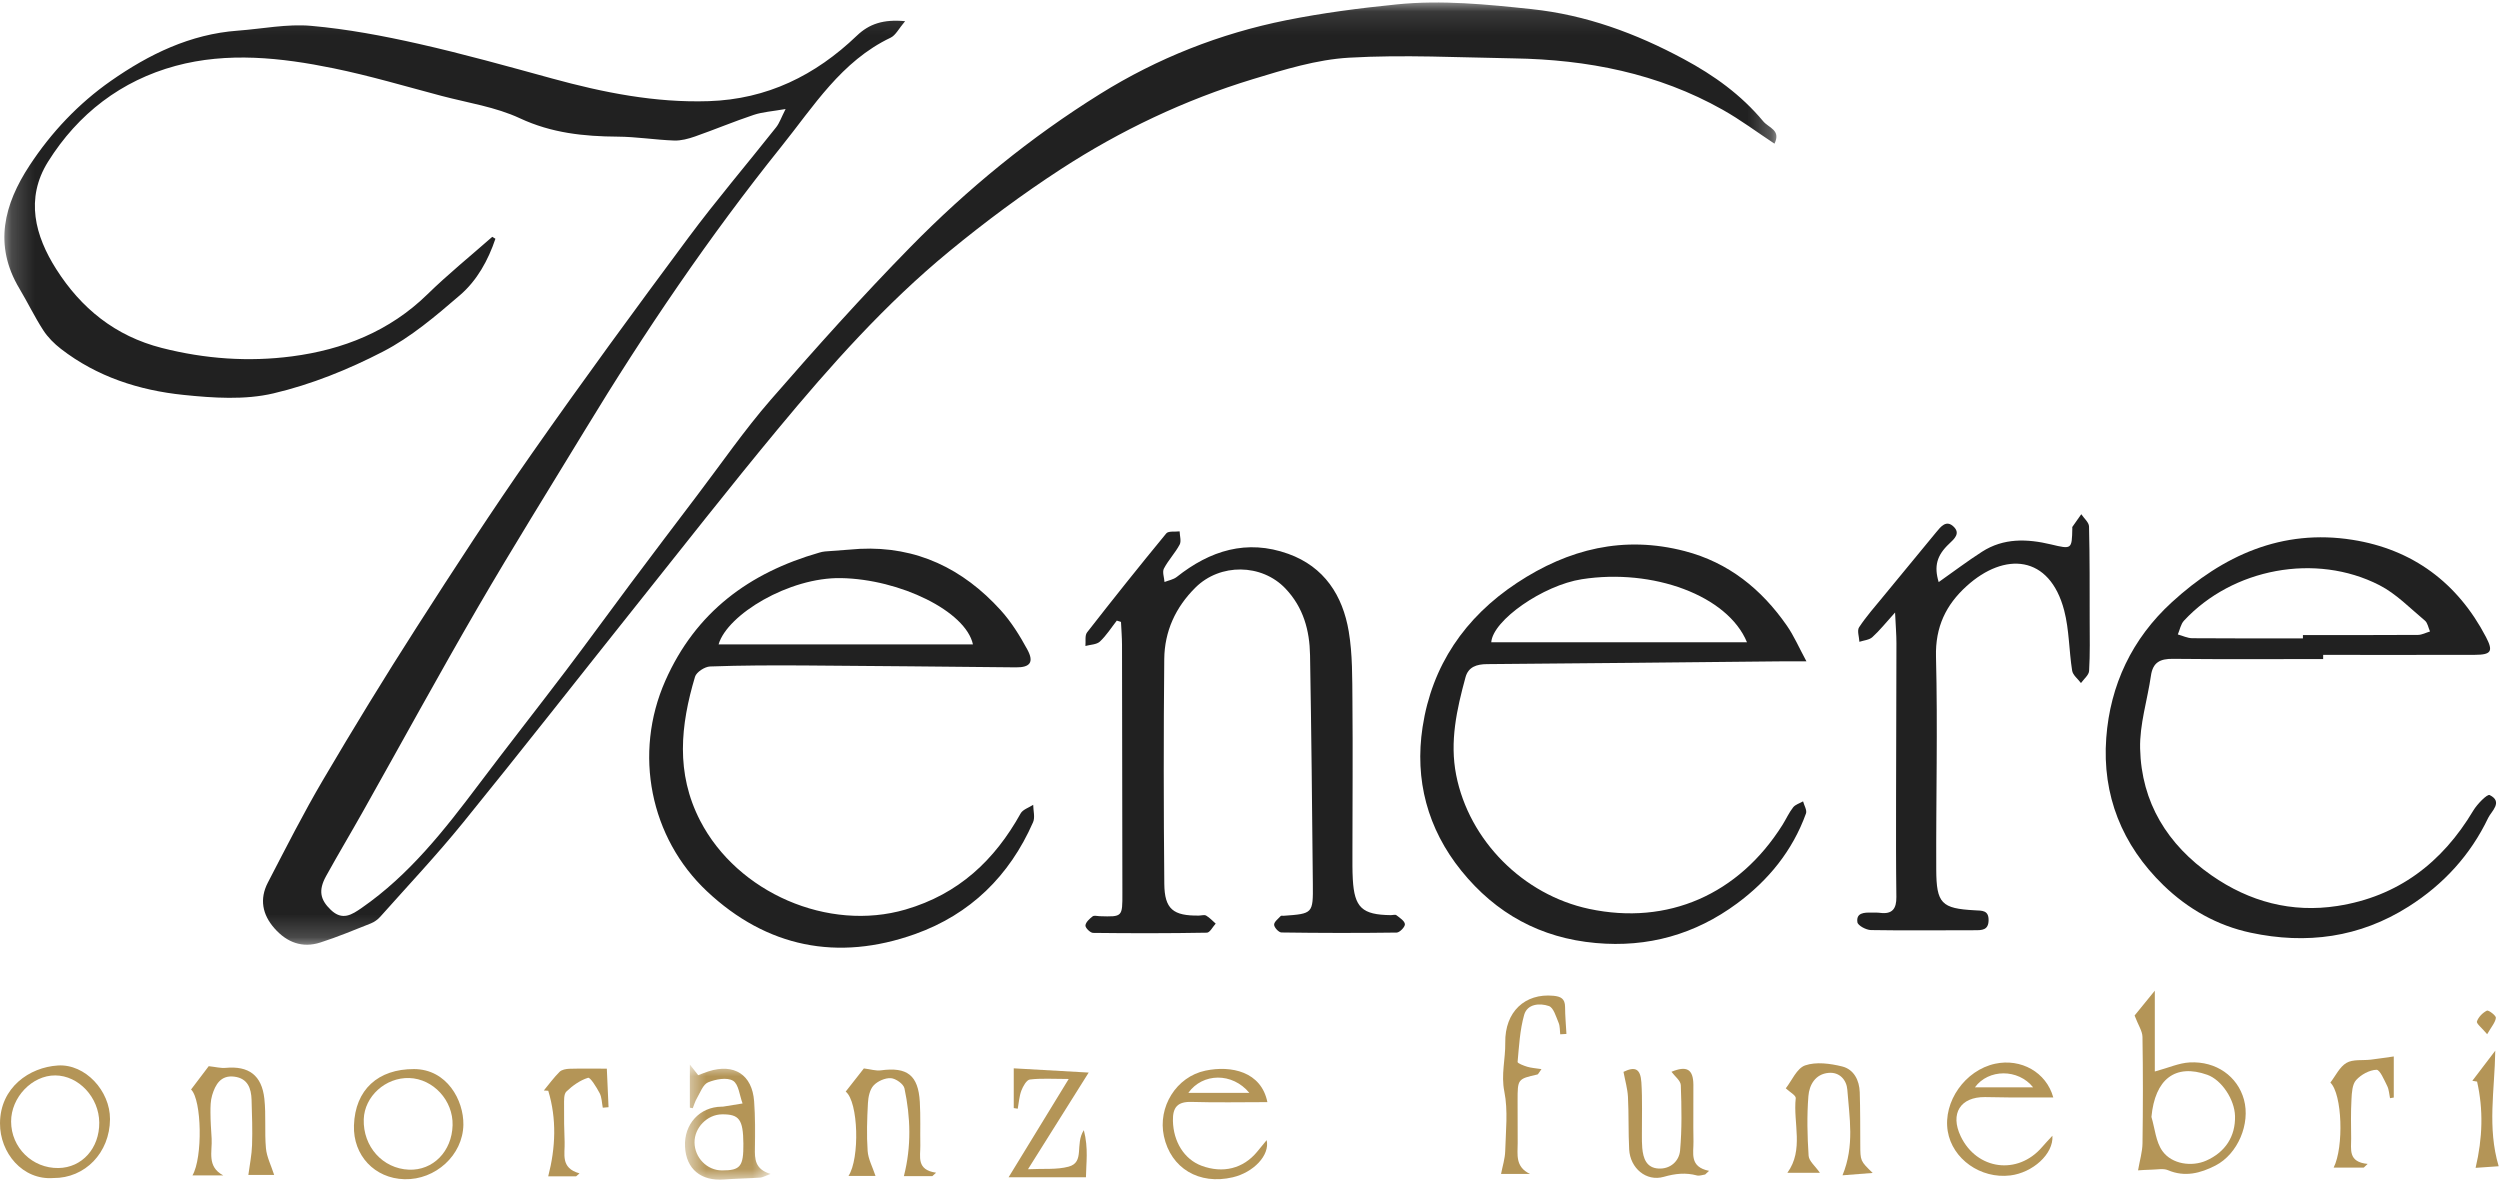 <svg xmlns="http://www.w3.org/2000/svg" width="108" height="51" viewBox="0 0 108 51" fill="none"><mask id="mask0" maskUnits="userSpaceOnUse" x="0" y="0" width="77" height="41"><path fill-rule="evenodd" clip-rule="evenodd" d="M0.189 0.108H76.741V40.812H0.189V0.108Z" fill="white"></path></mask><g mask="url(#mask0)"><path fill-rule="evenodd" clip-rule="evenodd" d="M21.402 10.314C21.09 11.244 20.608 12.117 19.872 12.75C18.83 13.647 17.753 14.566 16.543 15.19C15.049 15.963 13.444 16.611 11.812 16.994C10.577 17.285 9.212 17.193 7.927 17.06C6.013 16.863 4.192 16.278 2.635 15.074C2.343 14.848 2.066 14.572 1.867 14.264C1.492 13.684 1.191 13.056 0.836 12.462C-0.288 10.582 0.178 8.824 1.278 7.147C2.217 5.716 3.391 4.473 4.79 3.495C6.434 2.346 8.218 1.474 10.273 1.324C11.331 1.246 12.401 1.025 13.444 1.117C15.002 1.255 16.556 1.548 18.085 1.893C20.023 2.33 21.938 2.867 23.855 3.392C26.07 3.999 28.3 4.445 30.616 4.37C33.138 4.289 35.225 3.257 37.014 1.543C37.549 1.03 38.161 0.827 39.101 0.915C38.827 1.236 38.695 1.523 38.475 1.628C36.346 2.642 35.147 4.597 33.755 6.33C30.64 10.213 27.85 14.33 25.266 18.586C23.72 21.131 22.142 23.658 20.646 26.233C18.951 29.152 17.333 32.117 15.678 35.059C15.154 35.991 14.606 36.908 14.089 37.843C13.742 38.471 13.837 38.87 14.288 39.304C14.79 39.788 15.2 39.516 15.63 39.218C17.681 37.795 19.193 35.865 20.673 33.899C21.92 32.242 23.203 30.613 24.456 28.96C25.38 27.742 26.276 26.502 27.192 25.277C28.16 23.985 29.133 22.696 30.11 21.41C31.163 20.024 32.154 18.584 33.294 17.273C35.247 15.028 37.236 12.808 39.318 10.684C41.79 8.161 44.521 5.928 47.528 4.057C50.01 2.511 52.699 1.45 55.56 0.875C57.138 0.558 58.743 0.35 60.345 0.189C62.287 -0.007 64.226 0.188 66.163 0.394C68.516 0.644 70.669 1.439 72.74 2.553C74.049 3.257 75.213 4.093 76.17 5.239C76.416 5.533 76.945 5.613 76.658 6.207C75.906 5.711 75.19 5.174 74.417 4.74C71.621 3.166 68.57 2.573 65.396 2.522C63.024 2.484 60.644 2.356 58.281 2.492C56.879 2.572 55.477 3.007 54.118 3.421C51.176 4.318 48.407 5.633 45.832 7.306C44.165 8.39 42.558 9.584 41.022 10.847C38.257 13.119 35.88 15.789 33.603 18.536C31.513 21.056 29.496 23.635 27.454 26.194C24.969 29.309 22.513 32.449 20.001 35.542C18.864 36.942 17.625 38.258 16.425 39.606C16.317 39.727 16.168 39.833 16.017 39.893C15.296 40.18 14.576 40.479 13.838 40.717C13.058 40.967 12.395 40.713 11.859 40.107C11.331 39.51 11.204 38.836 11.572 38.127C12.345 36.639 13.103 35.14 13.953 33.695C15.261 31.471 16.608 29.267 18.001 27.095C19.619 24.57 21.253 22.053 22.973 19.598C25.174 16.454 27.443 13.355 29.733 10.274C30.945 8.643 32.267 7.094 33.529 5.499C33.673 5.317 33.749 5.081 33.938 4.71C33.364 4.811 32.945 4.835 32.561 4.963C31.708 5.248 30.876 5.597 30.027 5.895C29.738 5.996 29.421 6.082 29.12 6.071C28.306 6.042 27.494 5.908 26.681 5.903C25.221 5.893 23.83 5.749 22.46 5.11C21.411 4.62 20.213 4.443 19.077 4.143C17.521 3.731 15.973 3.27 14.398 2.948C12.142 2.487 9.831 2.238 7.585 2.846C5.243 3.481 3.371 4.913 2.075 6.987C1.078 8.583 1.519 10.194 2.429 11.626C3.498 13.308 4.966 14.517 6.996 15.033C8.866 15.509 10.742 15.64 12.618 15.394C14.812 15.107 16.826 14.315 18.462 12.717C19.354 11.845 20.328 11.057 21.266 10.231C21.311 10.259 21.356 10.286 21.402 10.314Z" fill="#212121"></path></g><path fill-rule="evenodd" clip-rule="evenodd" d="M48.246 26.81C48.007 27.116 47.796 27.454 47.515 27.716C47.372 27.849 47.102 27.847 46.89 27.906C46.91 27.707 46.858 27.452 46.962 27.319C48.084 25.879 49.222 24.452 50.383 23.043C50.475 22.931 50.763 22.98 50.96 22.955C50.965 23.148 51.04 23.379 50.961 23.527C50.767 23.89 50.471 24.198 50.281 24.562C50.204 24.71 50.293 24.946 50.307 25.142C50.484 25.072 50.69 25.038 50.834 24.925C52.276 23.783 53.86 23.28 55.654 23.926C57.21 24.486 58.006 25.727 58.266 27.279C58.431 28.267 58.416 29.289 58.425 30.296C58.445 32.481 58.426 34.666 58.425 36.851C58.425 37.23 58.42 37.608 58.441 37.986C58.51 39.208 58.844 39.519 60.079 39.534C60.163 39.535 60.274 39.498 60.326 39.538C60.47 39.649 60.68 39.784 60.692 39.924C60.702 40.04 60.467 40.285 60.338 40.287C58.678 40.31 57.017 40.307 55.358 40.283C55.243 40.282 55.045 40.068 55.042 39.949C55.038 39.824 55.22 39.691 55.329 39.57C55.349 39.548 55.41 39.565 55.452 39.562C56.713 39.471 56.727 39.471 56.715 38.201C56.684 34.902 56.651 31.603 56.594 28.305C56.576 27.234 56.308 26.241 55.532 25.425C54.505 24.344 52.708 24.326 51.645 25.381C50.777 26.241 50.308 27.278 50.296 28.473C50.265 31.709 50.268 34.945 50.298 38.181C50.308 39.277 50.684 39.569 51.796 39.553C51.901 39.551 52.029 39.509 52.106 39.554C52.259 39.644 52.383 39.782 52.518 39.9C52.392 40.036 52.267 40.289 52.138 40.292C50.5 40.321 48.86 40.321 47.221 40.301C47.102 40.3 46.883 40.084 46.891 39.981C46.901 39.84 47.069 39.691 47.201 39.587C47.266 39.537 47.404 39.577 47.508 39.58C48.497 39.61 48.489 39.611 48.487 38.581C48.479 35.008 48.478 31.435 48.471 27.862C48.47 27.531 48.442 27.2 48.427 26.869C48.367 26.849 48.307 26.829 48.246 26.81Z" fill="#212121"></path><path fill-rule="evenodd" clip-rule="evenodd" d="M99.486 27.578C99.486 27.53 99.486 27.482 99.486 27.434C101.143 27.434 102.8 27.439 104.457 27.428C104.63 27.426 104.803 27.331 104.976 27.28C104.905 27.121 104.876 26.911 104.757 26.811C104.117 26.278 103.516 25.65 102.788 25.278C100.038 23.87 96.444 24.554 94.348 26.813C94.208 26.964 94.168 27.208 94.082 27.408C94.29 27.465 94.499 27.569 94.707 27.571C96.3 27.584 97.893 27.578 99.486 27.578ZM100.36 28.471C98.197 28.471 96.033 28.485 93.87 28.462C93.32 28.456 93.004 28.611 92.921 29.187C92.769 30.24 92.428 31.293 92.453 32.339C92.507 34.67 93.636 36.492 95.543 37.819C97.179 38.958 99.004 39.444 100.974 39.138C103.589 38.733 105.502 37.272 106.847 35.016C107.015 34.735 107.449 34.294 107.553 34.346C108.146 34.639 107.622 35.055 107.492 35.328C106.726 36.932 105.567 38.201 104.057 39.16C101.935 40.508 99.634 40.806 97.229 40.293C95.793 39.987 94.521 39.271 93.46 38.242C91.669 36.503 90.807 34.35 90.99 31.88C91.159 29.59 92.104 27.591 93.823 26.017C96.032 23.994 98.585 22.839 101.626 23.32C104.222 23.73 106.167 25.171 107.394 27.519C107.719 28.141 107.621 28.286 106.912 28.289C104.729 28.296 102.545 28.291 100.361 28.291L100.36 28.471Z" fill="#212121"></path><path fill-rule="evenodd" clip-rule="evenodd" d="M42.031 27.837C41.718 26.399 38.874 25.021 36.338 24.974C34.094 24.931 31.418 26.547 31.043 27.837H42.031ZM37.144 23.71C39.604 23.592 41.601 24.57 43.223 26.353C43.681 26.857 44.053 27.456 44.38 28.058C44.68 28.609 44.499 28.836 43.89 28.83C40.848 28.801 37.806 28.767 34.764 28.748C33.401 28.74 32.036 28.742 30.673 28.792C30.445 28.801 30.085 29.035 30.025 29.236C29.401 31.327 29.18 33.389 30.248 35.456C31.858 38.57 35.782 40.267 39.121 39.291C41.411 38.622 42.965 37.165 44.091 35.141C44.186 34.969 44.449 34.89 44.634 34.768C44.637 35.02 44.721 35.309 44.629 35.519C43.609 37.842 41.917 39.501 39.528 40.353C36.182 41.545 33.114 40.921 30.541 38.504C28.086 36.198 27.352 32.552 28.742 29.408C30.053 26.445 32.363 24.744 35.39 23.874C35.471 23.851 35.554 23.83 35.637 23.823C36.139 23.783 36.642 23.748 37.144 23.71Z" fill="#212121"></path><path fill-rule="evenodd" clip-rule="evenodd" d="M75.47 27.747C74.637 25.723 71.403 24.545 68.337 25.022C66.665 25.282 64.49 26.794 64.422 27.747H75.47ZM78.038 28.57C77.5 28.57 77.171 28.568 76.842 28.571C72.642 28.612 68.442 28.659 64.242 28.69C63.79 28.693 63.432 28.809 63.309 29.261C62.933 30.643 62.621 32.033 62.907 33.483C63.463 36.305 65.795 38.658 68.654 39.265C72.041 39.985 75.112 38.649 77.008 35.628C77.163 35.38 77.284 35.106 77.463 34.878C77.559 34.755 77.747 34.703 77.893 34.619C77.939 34.795 78.069 35.001 78.018 35.143C77.438 36.751 76.396 38.028 75.038 39.031C73.23 40.367 71.19 40.942 68.937 40.738C66.554 40.524 64.624 39.468 63.131 37.618C61.664 35.802 61.109 33.682 61.455 31.413C61.86 28.754 63.28 26.668 65.537 25.179C67.758 23.713 70.146 23.123 72.779 23.807C74.677 24.301 76.097 25.451 77.194 27.03C77.497 27.465 77.709 27.962 78.038 28.57Z" fill="#212121"></path><path fill-rule="evenodd" clip-rule="evenodd" d="M83.751 25.147C84.4 24.69 84.996 24.238 85.624 23.835C86.556 23.236 87.573 23.273 88.605 23.519C89.504 23.734 89.505 23.732 89.524 22.825C89.524 22.804 89.516 22.777 89.525 22.763C89.653 22.579 89.782 22.396 89.911 22.214C90.028 22.39 90.242 22.565 90.246 22.745C90.279 24.088 90.272 25.433 90.274 26.778C90.275 27.513 90.293 28.25 90.249 28.983C90.239 29.164 90.021 29.333 89.898 29.508C89.766 29.33 89.548 29.166 89.517 28.973C89.379 28.109 89.392 27.212 89.173 26.373C88.544 23.965 86.599 23.828 84.954 25.323C84.065 26.13 83.602 27.083 83.635 28.368C83.712 31.433 83.633 34.501 83.646 37.568C83.652 39.035 83.876 39.248 85.312 39.325C85.628 39.342 85.912 39.317 85.907 39.755C85.902 40.188 85.617 40.187 85.3 40.186C83.809 40.184 82.317 40.205 80.826 40.179C80.619 40.176 80.261 39.985 80.24 39.841C80.179 39.432 80.532 39.416 80.842 39.425C80.968 39.428 81.096 39.418 81.22 39.435C81.75 39.504 81.93 39.255 81.923 38.748C81.905 37.341 81.908 35.934 81.91 34.526C81.913 32.28 81.924 30.034 81.926 27.787C81.926 27.416 81.894 27.045 81.867 26.46C81.456 26.915 81.194 27.247 80.884 27.526C80.748 27.649 80.515 27.663 80.326 27.726C80.316 27.513 80.218 27.241 80.313 27.098C80.624 26.627 81.002 26.201 81.361 25.763C82.118 24.838 82.878 23.915 83.641 22.995C83.843 22.751 84.081 22.435 84.407 22.762C84.688 23.043 84.436 23.273 84.205 23.489C83.667 23.993 83.545 24.463 83.751 25.147Z" fill="#212121"></path><path fill-rule="evenodd" clip-rule="evenodd" d="M92.942 48.252C93.092 48.75 93.13 49.328 93.418 49.727C93.832 50.303 94.696 50.409 95.306 50.14C96.132 49.776 96.575 49.092 96.553 48.214C96.535 47.493 95.97 46.651 95.358 46.432C93.968 45.937 93.094 46.62 92.942 48.252ZM93.088 46.289C93.683 46.128 94.133 45.921 94.593 45.897C95.744 45.835 96.664 46.503 96.939 47.503C97.225 48.543 96.674 49.856 95.709 50.351C95.06 50.684 94.386 50.863 93.654 50.551C93.461 50.469 93.207 50.524 92.981 50.528C92.745 50.532 92.509 50.551 92.364 50.559C92.439 50.122 92.551 49.757 92.556 49.391C92.578 47.86 92.58 46.328 92.555 44.797C92.551 44.542 92.374 44.29 92.214 43.871C92.375 43.673 92.67 43.311 93.088 42.797V46.289Z" fill="#B49557"></path><path fill-rule="evenodd" clip-rule="evenodd" d="M87.831 46.973C87.185 46.164 85.902 46.171 85.316 46.973H87.831ZM88.702 47.411C88.08 47.411 87.483 47.414 86.886 47.411C86.509 47.409 86.131 47.398 85.754 47.394C84.685 47.383 84.235 48.108 84.702 49.087C85.397 50.543 87.166 50.778 88.216 49.555C88.343 49.406 88.48 49.265 88.664 49.064C88.72 49.859 87.802 50.663 86.845 50.779C85.564 50.935 84.338 50.068 84.142 48.865C83.935 47.593 84.893 46.232 86.191 45.953C87.299 45.715 88.401 46.313 88.702 47.411Z" fill="#B49557"></path><path fill-rule="evenodd" clip-rule="evenodd" d="M9.017 46.059C9.32 46.092 9.536 46.151 9.744 46.132C10.742 46.038 11.31 46.447 11.421 47.469C11.497 48.176 11.425 48.899 11.489 49.608C11.523 49.979 11.708 50.336 11.844 50.758H10.729C10.785 50.324 10.875 49.898 10.889 49.469C10.911 48.82 10.887 48.168 10.868 47.518C10.854 47.018 10.705 46.588 10.128 46.512C9.539 46.435 9.305 46.849 9.165 47.313C9.094 47.548 9.091 47.809 9.092 48.058C9.093 48.436 9.12 48.814 9.143 49.191C9.176 49.745 8.925 50.394 9.642 50.776H8.315C8.762 50.011 8.719 47.515 8.254 47.066C8.511 46.726 8.773 46.381 9.017 46.059Z" fill="#B49557"></path><path fill-rule="evenodd" clip-rule="evenodd" d="M53.973 47.213C53.236 46.32 51.953 46.345 51.335 47.213H53.973ZM54.751 47.612C53.618 47.612 52.55 47.636 51.484 47.603C50.875 47.584 50.658 47.828 50.67 48.419C50.689 49.314 51.153 50.08 51.909 50.361C52.832 50.702 53.702 50.485 54.302 49.763C54.429 49.609 54.556 49.454 54.72 49.254C54.867 49.915 54.141 50.651 53.256 50.859C51.802 51.201 50.58 50.471 50.281 49.084C50.009 47.827 50.81 46.516 52.076 46.251C53.193 46.018 54.488 46.295 54.751 47.612Z" fill="#B49557"></path><mask id="mask1" maskUnits="userSpaceOnUse" x="29" y="45" width="5" height="6"><path fill-rule="evenodd" clip-rule="evenodd" d="M29.59 45.988H33.288V50.962H29.59V45.988Z" fill="white"></path></mask><g mask="url(#mask1)"><path fill-rule="evenodd" clip-rule="evenodd" d="M32.114 49.402C32.105 48.361 31.936 48.13 31.186 48.14C30.551 48.148 29.997 48.716 30.003 49.354C30.009 50.013 30.544 50.56 31.186 50.562C31.985 50.565 32.123 50.392 32.114 49.402ZM29.802 47.852V45.988C29.958 46.188 30.047 46.302 30.161 46.448C30.299 46.396 30.45 46.333 30.605 46.283C31.715 45.928 32.492 46.423 32.579 47.577C32.629 48.245 32.623 48.919 32.613 49.589C32.605 50.061 32.6 50.507 33.288 50.714C33.048 50.802 32.946 50.867 32.84 50.874C32.321 50.908 31.799 50.914 31.281 50.954C30.281 51.031 29.642 50.503 29.593 49.54C29.543 48.563 30.224 47.818 31.175 47.808C31.197 47.807 31.218 47.81 31.238 47.806C31.519 47.761 31.799 47.716 32.079 47.67C31.95 47.329 31.912 46.836 31.666 46.688C31.406 46.531 30.915 46.622 30.588 46.758C30.368 46.849 30.25 47.202 30.104 47.448C30.026 47.579 29.984 47.732 29.927 47.874C29.885 47.867 29.844 47.859 29.802 47.852Z" fill="#B49557"></path></g><path fill-rule="evenodd" clip-rule="evenodd" d="M4.288 48.493C4.279 47.407 3.398 46.464 2.388 46.458C1.387 46.452 0.477 47.403 0.48 48.453C0.483 49.578 1.398 50.476 2.526 50.459C3.545 50.444 4.298 49.604 4.288 48.493ZM2.305 50.891C0.975 50.99 -0.008 49.802 4.48769e-05 48.523C0.009 46.975 1.275 46.105 2.502 46.029C3.687 45.955 4.759 47.131 4.752 48.347C4.744 49.794 3.678 50.901 2.305 50.891Z" fill="#B49557"></path><path fill-rule="evenodd" clip-rule="evenodd" d="M37.319 46.156C37.61 46.192 37.838 46.268 38.052 46.239C39.19 46.084 39.668 46.447 39.736 47.601C39.773 48.228 39.747 48.859 39.758 49.488C39.766 49.968 39.577 50.536 40.439 50.661C40.385 50.71 40.331 50.759 40.278 50.808H39.048C39.379 49.514 39.336 48.261 39.073 47.018C39.033 46.828 38.698 46.591 38.486 46.577C38.239 46.561 37.912 46.706 37.739 46.892C37.575 47.069 37.509 47.386 37.495 47.647C37.458 48.337 37.434 49.033 37.482 49.721C37.506 50.071 37.693 50.41 37.822 50.8H36.655C37.148 50.05 37.086 47.594 36.534 47.157C36.812 46.803 37.09 46.448 37.319 46.156Z" fill="#B49557"></path><path fill-rule="evenodd" clip-rule="evenodd" d="M78.621 50.666H77.214C77.937 49.669 77.457 48.519 77.576 47.441C77.589 47.322 77.308 47.17 77.146 47.016C77.404 46.69 77.621 46.15 77.982 46.025C78.457 45.861 79.064 45.944 79.578 46.07C80.084 46.194 80.325 46.664 80.341 47.188C80.365 47.943 80.36 48.698 80.364 49.453C80.367 50.153 80.365 50.153 80.9 50.671C80.474 50.704 80.049 50.738 79.596 50.773C80.124 49.495 79.893 48.275 79.804 47.073C79.773 46.666 79.48 46.305 78.996 46.348C78.418 46.398 78.161 46.873 78.123 47.351C78.055 48.205 78.076 49.072 78.132 49.928C78.147 50.159 78.419 50.374 78.621 50.666Z" fill="#B49557"></path><path fill-rule="evenodd" clip-rule="evenodd" d="M46.168 46.612C45.476 46.612 44.978 46.575 44.491 46.635C44.348 46.652 44.194 46.927 44.123 47.114C44.031 47.359 44.015 47.634 43.967 47.896L43.794 47.869V46.152C44.829 46.211 45.867 46.269 47.031 46.335C46.166 47.713 45.343 49.024 44.409 50.511C45.083 50.477 45.649 50.538 46.162 50.4C46.879 50.208 46.424 49.43 46.822 48.823C47.029 49.62 46.917 50.272 46.913 50.858H43.571C44.469 49.389 45.267 48.085 46.168 46.612Z" fill="#B49557"></path><path fill-rule="evenodd" clip-rule="evenodd" d="M73.662 50.738C73.544 50.754 73.416 50.808 73.31 50.78C72.821 50.649 72.373 50.697 71.875 50.839C71.116 51.056 70.423 50.465 70.38 49.653C70.341 48.899 70.367 48.142 70.328 47.388C70.31 47.035 70.206 46.686 70.135 46.304C70.629 46.065 70.87 46.156 70.908 46.762C70.956 47.514 70.925 48.27 70.93 49.025C70.931 49.213 70.928 49.403 70.945 49.59C70.985 50.039 71.123 50.452 71.649 50.481C72.162 50.509 72.538 50.158 72.579 49.706C72.663 48.77 72.645 47.822 72.611 46.881C72.604 46.683 72.348 46.493 72.207 46.301C72.868 46.028 73.148 46.187 73.154 46.859C73.161 47.677 73.142 48.496 73.158 49.313C73.168 49.811 72.969 50.407 73.831 50.581C73.775 50.633 73.718 50.686 73.662 50.738Z" fill="#B49557"></path><path fill-rule="evenodd" clip-rule="evenodd" d="M19.552 48.611C19.581 47.543 18.719 46.604 17.68 46.571C16.655 46.539 15.746 47.363 15.714 48.352C15.677 49.53 16.532 50.485 17.665 50.53C18.705 50.572 19.522 49.742 19.552 48.611ZM15.291 48.618C15.342 47.068 16.338 46.178 17.889 46.184C19.305 46.188 20.035 47.531 20.018 48.588C19.997 49.904 18.811 50.976 17.475 50.942C16.184 50.909 15.248 49.913 15.291 48.618Z" fill="#B49557"></path><path fill-rule="evenodd" clip-rule="evenodd" d="M67.401 44.682C67.381 44.516 67.395 44.334 67.332 44.185C67.221 43.923 67.114 43.53 66.913 43.461C66.523 43.327 65.98 43.36 65.843 43.844C65.659 44.498 65.623 45.194 65.56 45.876C65.555 45.934 65.825 46.038 65.978 46.084C66.151 46.136 66.338 46.146 66.592 46.186C66.469 46.354 66.45 46.41 66.419 46.417C65.561 46.612 65.56 46.612 65.56 47.552C65.56 48.162 65.562 48.771 65.564 49.381C65.565 49.868 65.446 50.408 66.099 50.715H64.845C64.909 50.383 65.016 50.057 65.025 49.729C65.048 48.868 65.153 47.982 64.987 47.153C64.84 46.421 65.039 45.749 65.027 45.05C65.005 43.705 65.881 42.902 67.105 43.017C67.433 43.048 67.608 43.145 67.611 43.498C67.613 43.888 67.649 44.277 67.67 44.666C67.58 44.671 67.491 44.677 67.401 44.682Z" fill="#B49557"></path><path fill-rule="evenodd" clip-rule="evenodd" d="M103.411 45.639V47.414C103.357 47.423 103.303 47.432 103.249 47.441C103.211 47.266 103.206 47.074 103.129 46.918C102.998 46.657 102.813 46.209 102.664 46.214C102.359 46.225 101.996 46.424 101.784 46.66C101.616 46.846 101.599 47.202 101.584 47.485C101.553 48.05 101.563 48.617 101.57 49.182C101.575 49.651 101.427 50.2 102.283 50.281C102.226 50.334 102.17 50.387 102.113 50.44H100.814C101.26 49.552 101.185 47.261 100.672 46.768C100.896 46.478 101.07 46.09 101.369 45.916C101.649 45.752 102.062 45.819 102.415 45.777C102.72 45.74 103.023 45.693 103.411 45.639Z" fill="#B49557"></path><path fill-rule="evenodd" clip-rule="evenodd" d="M24.887 50.817H23.683C24.005 49.569 24.052 48.337 23.685 47.121C23.621 47.117 23.557 47.113 23.493 47.109C23.717 46.837 23.926 46.55 24.174 46.303C24.268 46.209 24.453 46.176 24.598 46.171C25.105 46.156 25.612 46.166 26.215 46.166C26.237 46.65 26.263 47.241 26.289 47.831C26.206 47.839 26.123 47.846 26.04 47.853C25.999 47.642 26 47.408 25.905 47.225C25.772 46.97 25.498 46.531 25.405 46.56C25.061 46.667 24.733 46.899 24.468 47.155C24.349 47.269 24.37 47.552 24.368 47.759C24.363 48.284 24.371 48.809 24.392 49.334C24.413 49.85 24.197 50.457 25.035 50.69C24.985 50.732 24.936 50.774 24.887 50.817Z" fill="#B49557"></path><path fill-rule="evenodd" clip-rule="evenodd" d="M107.943 50.382C107.669 50.401 107.312 50.425 106.946 50.451C107.249 49.165 107.286 47.941 107.01 46.725L106.805 46.69C107.101 46.301 107.397 45.913 107.796 45.389C107.769 47.118 107.445 48.703 107.943 50.382Z" fill="#B49557"></path><path fill-rule="evenodd" clip-rule="evenodd" d="M107.445 44.678C107.213 44.4 106.973 44.218 107.003 44.127C107.067 43.937 107.252 43.75 107.435 43.659C107.504 43.625 107.833 43.875 107.822 43.97C107.798 44.171 107.63 44.355 107.445 44.678Z" fill="#B49557"></path></svg>